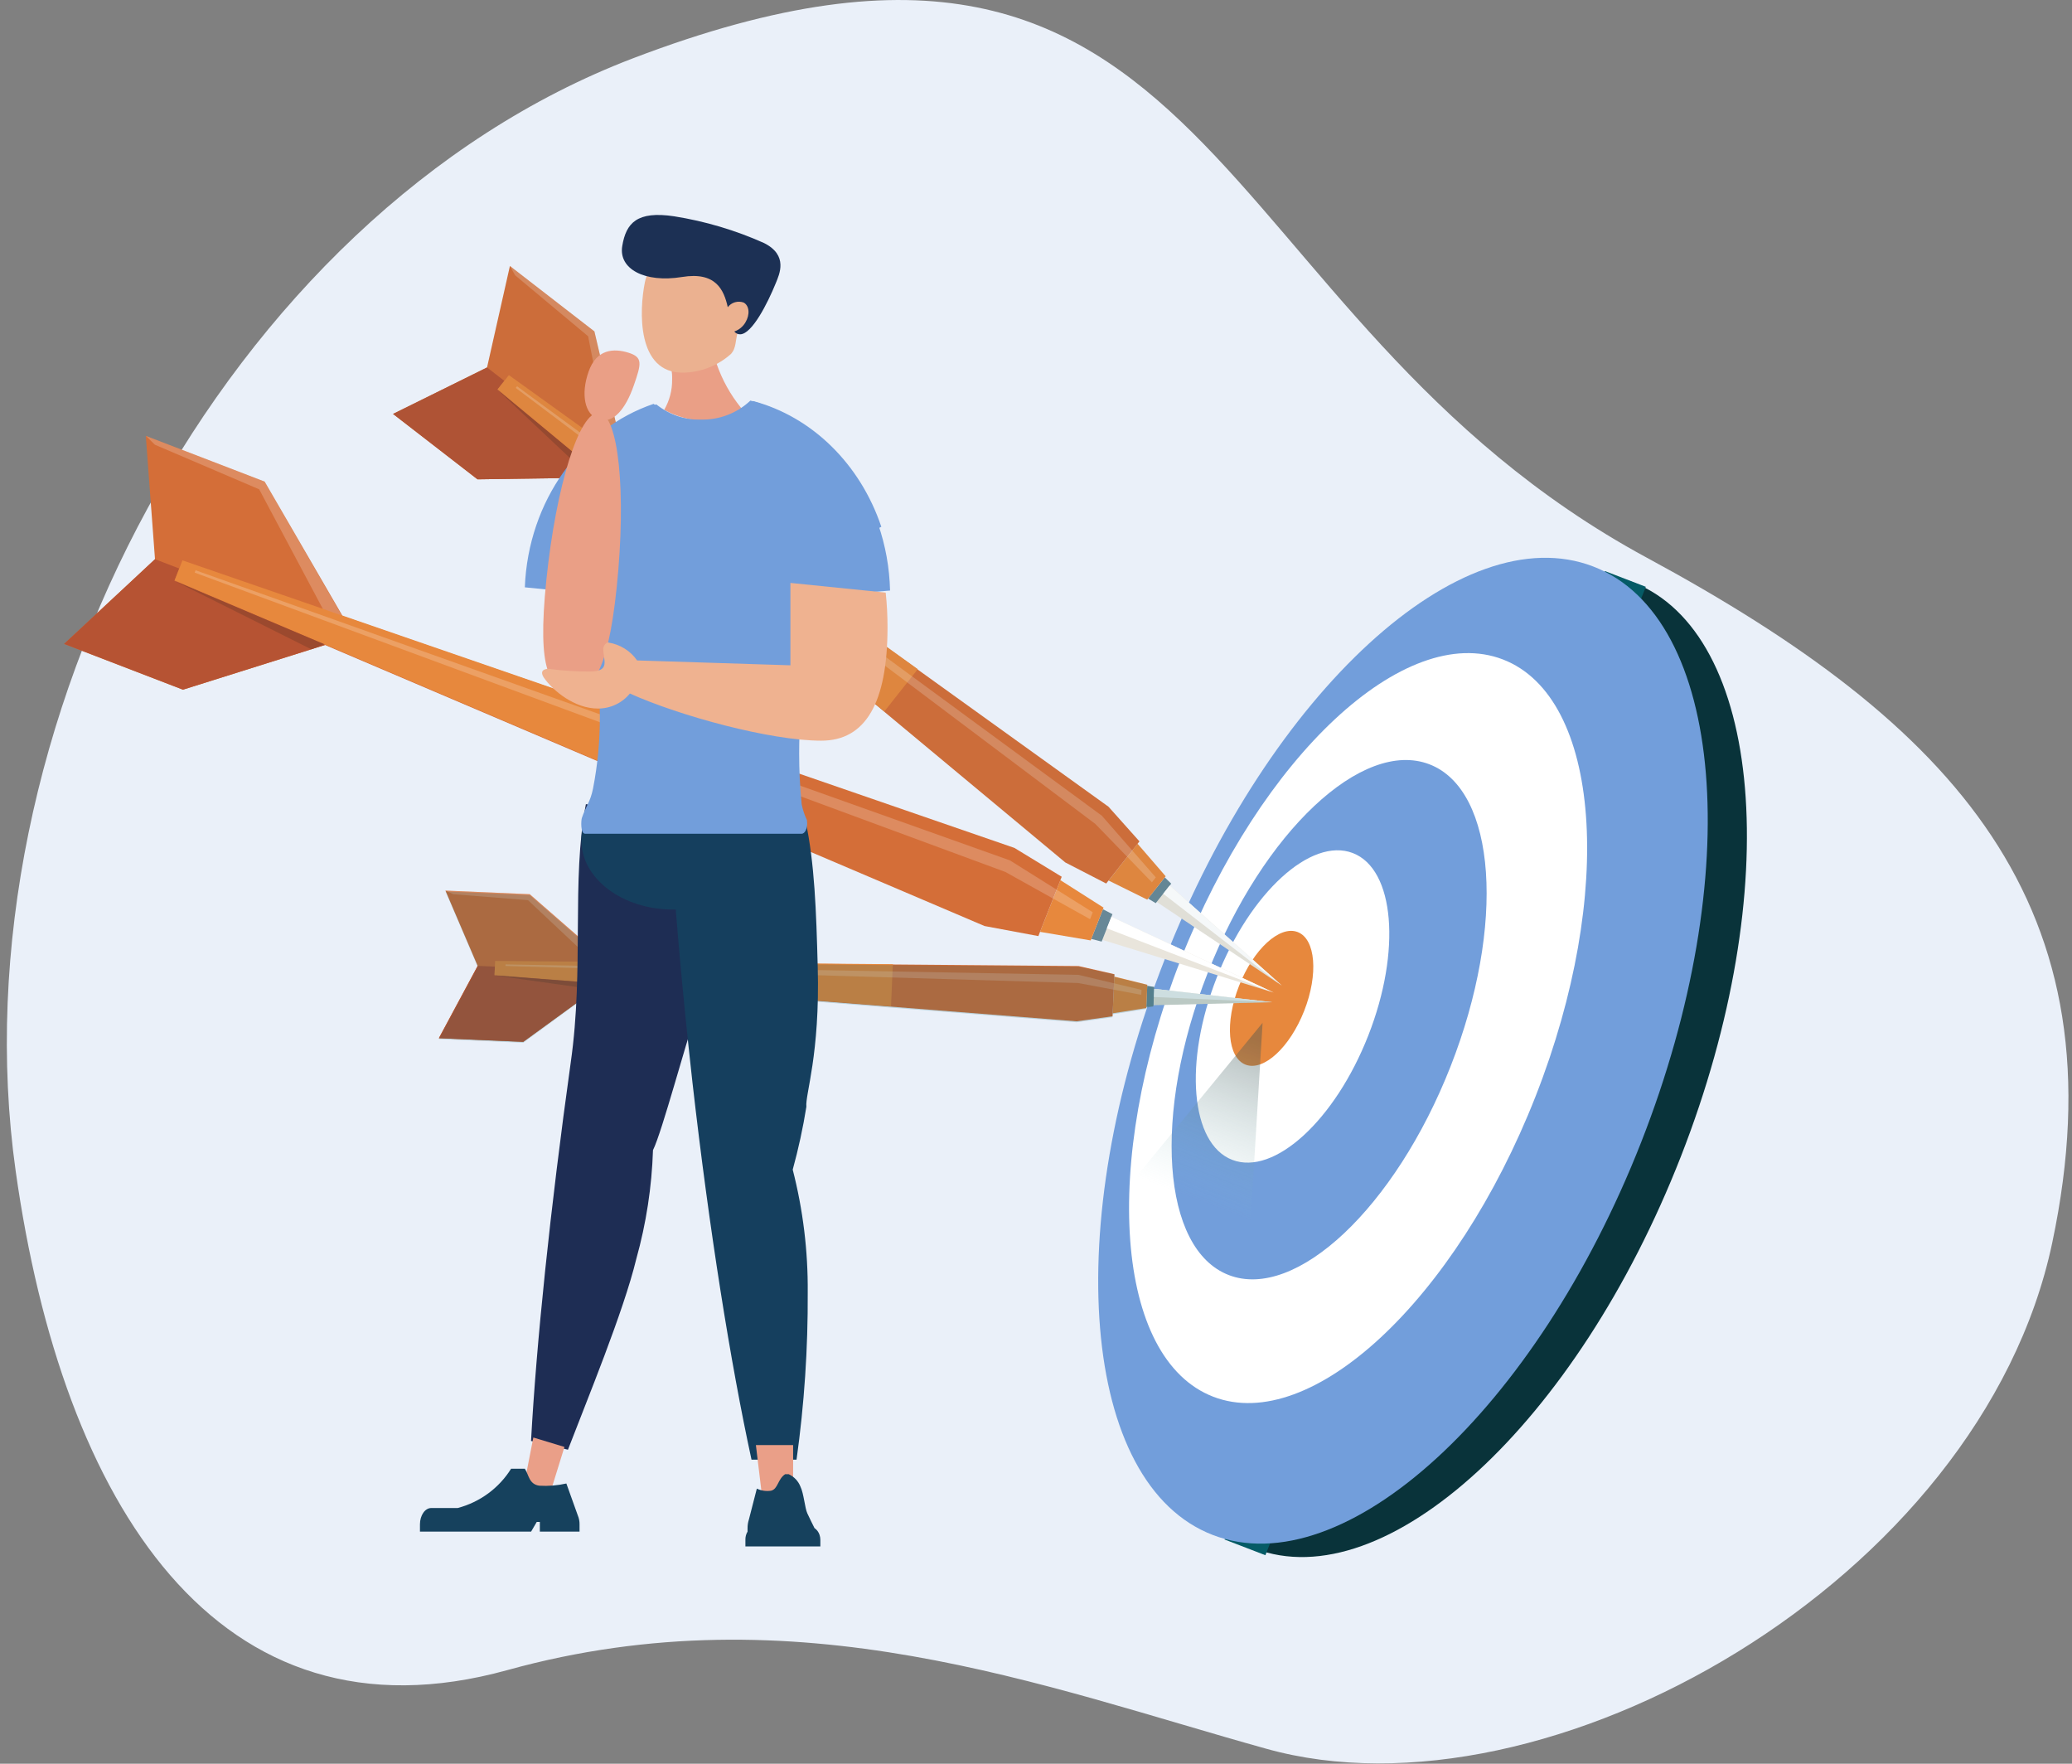 <svg width="235" height="200" viewBox="0 0 235 200" fill="none" xmlns="http://www.w3.org/2000/svg">
<rect x="0" y="0" width="235" height="200" fill="#808080" stroke="none"/>
<g clip-path="url(#clip0_2631_53554)">
<path d="M186.793 63.25C135.87 35.716 138.571 -18.923 71.736 6.632C25.46 24.334 -5.256 82.77 1.777 132.784C7.081 170.514 24.667 198.476 57.544 189.384C90.422 180.292 118.355 191.274 143.605 198.298C175.392 207.211 224.65 179.25 232.754 140.948C240.859 102.647 221.624 82.075 186.793 63.25Z" fill="#EAF0F9"/>
<path d="M190.649 131.124C202.483 100.862 200.011 71.707 185.127 66.004C170.243 60.301 148.584 80.21 136.749 110.472C124.915 140.734 127.387 169.889 142.271 175.592C157.155 181.295 178.814 161.386 190.649 131.124Z" fill="#09333A"/>
<path d="M186.661 66.541L182.028 64.758L138.885 174.574L143.518 176.357L186.661 66.541Z" fill="#055B66"/>
<path d="M186.129 129.544C198.043 99.217 195.61 69.978 180.694 64.236C165.778 58.495 144.028 78.425 132.113 108.752C120.199 139.079 122.632 168.319 137.548 174.06C152.464 179.802 174.214 159.871 186.129 129.544Z" fill="#729EDB"/>
<path d="M174.157 124.33C183.227 101.243 181.57 79.058 170.454 74.78C159.339 70.501 142.976 85.749 133.906 108.836C124.835 131.923 126.493 154.107 137.608 158.386C148.723 162.664 165.087 147.417 174.157 124.33Z" fill="white"/>
<path d="M164.518 120.931C170.801 104.937 169.729 89.598 162.123 86.67C154.517 83.742 143.257 94.334 136.973 110.328C130.69 126.322 131.762 141.661 139.368 144.589C146.974 147.517 158.234 136.925 164.518 120.931Z" fill="#729EDB"/>
<path d="M155.182 117.435C158.957 107.827 158.173 98.559 153.431 96.734C148.689 94.909 141.785 101.218 138.011 110.825C134.237 120.432 135.021 129.7 139.762 131.526C144.504 133.351 151.408 127.042 155.182 117.435Z" fill="white"/>
<path d="M147.915 114.631C149.547 110.479 149.216 106.476 147.176 105.691C145.137 104.906 142.161 107.636 140.53 111.788C138.899 115.94 139.229 119.943 141.269 120.728C143.308 121.513 146.284 118.783 147.915 114.631Z" fill="#E7883D"/>
<path d="M125.019 106.578L126.054 103.958L144.451 112.55L125.019 106.578Z" fill="#E9E5DC"/>
<path d="M20.75 78.207L7.27 73.019L17.58 63.41L16.536 49.425L30.016 54.613L40.156 72.101L20.75 78.207Z" fill="#D46E38"/>
<path d="M124.947 106.774L123.768 106.471L125.091 103.102L126.172 103.663L124.947 106.774Z" fill="#688897"/>
<path d="M123.704 106.641L117.959 105.669L120.264 99.804L125.163 102.924L123.704 106.641Z" fill="#E7883D"/>
<path d="M7.27 73.019L20.75 78.207L40.156 72.101L17.58 63.41L7.27 73.019Z" fill="#B65333"/>
<path d="M19.777 65.862L111.664 105.009L117.769 106.15L120.417 99.421L115.05 96.149L20.669 63.589L19.777 65.862Z" fill="#D46E38"/>
<path d="M125.532 105.268L126.055 103.958L144.452 112.55L125.532 105.268Z" fill="white"/>
<path d="M85.028 85.739L20.696 63.544L19.805 65.817L82.38 92.477L85.028 85.739Z" fill="#E7883D"/>
<path opacity="0.2" d="M22.083 64.934L114.024 98.877L123.632 104.234L123.938 103.45L114.546 97.567L22.182 64.667L22.083 64.934Z" fill="white"/>
<path opacity="0.2" d="M36.608 69.035L38.769 69.792L30.016 54.613L16.554 49.434L17.571 50.432L29.395 55.486L36.608 69.035Z" fill="white"/>
<path d="M35.302 73.625L19.777 65.862L36.788 73.055L35.302 73.625Z" fill="#9B492E"/>
<path opacity="0.4" d="M141.714 140.556L127.522 135.083L143.2 115.982L141.714 140.556Z" fill="url(#paint0_linear_2631_53554)"/>
<path d="M131.188 102.273L132.664 100.41L145.379 111.757L131.188 102.273Z" fill="#E9E5DC"/>
<path d="M54.158 54.354L44.577 46.938L55.239 41.67L57.833 30.163L67.414 37.579L71.295 54.105L54.158 54.354Z" fill="#D46E38"/>
<path d="M131.08 102.416L130.206 101.89L132.106 99.492L132.836 100.205L131.08 102.416Z" fill="#688897"/>
<path d="M130.116 102.014L125.73 99.849L129.017 95.677L132.205 99.367L130.116 102.014Z" fill="#E7883D"/>
<path d="M44.577 46.938L54.158 54.354L71.295 54.105L55.239 41.67L44.577 46.938Z" fill="#B65333"/>
<path d="M56.41 44.184L120.823 97.798L125.46 100.187L129.233 95.41L125.721 91.479L57.689 42.571L56.41 44.184Z" fill="#D46E38"/>
<path d="M131.926 101.346L132.664 100.41L145.379 111.757L131.926 101.346Z" fill="white"/>
<path d="M104.092 75.88L57.716 42.535L56.438 44.148L100.31 80.667L104.092 75.88Z" fill="#E7883D"/>
<path opacity="0.2" d="M58.49 43.988L124.226 93.431L130.647 100.053L131.088 99.492L124.965 92.495L58.643 43.801L58.49 43.988Z" fill="white"/>
<path opacity="0.2" d="M69.188 50.78L70.737 51.903L67.414 37.579L57.842 30.172L58.418 31.215L66.703 38.132L69.188 50.78Z" fill="white"/>
<path d="M67.009 54.167L56.41 44.184L68.351 54.06L67.009 54.167Z" fill="#9B492E"/>
<path d="M130.818 113.985L130.899 112.131L144.29 113.646L130.818 113.985Z" fill="#E9E5DC"/>
<path d="M59.346 118.139L49.773 117.729L54.177 109.528L50.521 100.989L60.084 101.399L70.206 110.233L59.346 118.139Z" fill="#D46E38"/>
<path d="M130.818 114.128L130.017 114.181L130.116 111.792L130.908 111.917L130.818 114.128Z" fill="#688897"/>
<path d="M130.007 114.306L126.198 114.903L126.378 110.741L130.124 111.668L130.007 114.306Z" fill="#E7883D"/>
<path d="M49.773 117.729L59.346 118.139L70.206 110.233L54.177 109.528L49.773 117.729Z" fill="#B65333"/>
<path d="M56.086 110.607L122.11 115.812L126.181 115.242L126.397 110.473L122.326 109.546L56.158 108.994L56.086 110.607Z" fill="#D46E38"/>
<path d="M130.863 113.058L130.899 112.131L144.29 113.646L130.863 113.058Z" fill="white"/>
<path d="M101.264 109.341L56.158 108.967L56.086 110.571L101.057 114.119L101.264 109.341Z" fill="#E7883D"/>
<path opacity="0.2" d="M57.328 109.537L122.272 111.472L129.44 112.809L129.467 112.247L122.317 110.545L57.337 109.359L57.328 109.537Z" fill="white"/>
<path opacity="0.2" d="M67.314 109.056L68.836 109.074L60.084 101.399L50.529 100.989L51.385 101.399L59.886 102.077L67.314 109.056Z" fill="white"/>
<path d="M67.486 112.211L56.086 110.607L68.297 111.534L67.486 112.211Z" fill="#9B492E"/>
<path opacity="0.2" d="M130.773 114.128L130.827 112.889L130.782 113.994L144.289 113.646L130.908 112.131V111.926L130.115 111.792V111.677L126.369 110.785V111.543L126.414 110.509L122.353 109.618L101.291 109.439L68.873 109.172L60.084 101.506L50.53 101.087L54.186 109.635L49.782 117.827L59.346 118.246L67.45 112.309L68.35 111.677L122.101 115.919L126.18 115.349V115.01L129.989 114.413L130.043 113.094L129.989 114.288L130.773 114.128Z" fill="#055B66"/>
<path opacity="0.04" d="M131.187 102.273L145.379 111.757L132.664 100.41L132.168 101.043L132.835 100.205L132.105 99.492L130.791 101.15L132.204 99.367L129.017 95.677L128.413 96.444L129.233 95.41L125.721 91.479L104.064 75.907L104.091 75.88L70.782 51.93L67.414 37.579L57.842 30.172L57.833 30.163L55.239 41.67L44.577 46.938L54.158 54.354L68.377 54.149L120.822 97.798L125.46 100.187L127.846 97.165L125.73 99.849L130.115 102.014L130.205 101.89L131.079 102.416L131.187 102.273Z" fill="#055B66"/>
<path d="M82.273 94.082C81.984 99.019 82.219 100.428 80.85 106.694C78.743 116.401 78.977 114.11 78.779 115.474C77.878 117.871 75.078 128.398 74.06 130.422C73.926 134.59 73.291 138.729 72.169 142.749C70.728 148.721 66.541 158.847 64.416 164.391L60.228 163.401C60.832 152.349 62.399 137.178 64.731 120.483C66.262 109.787 64.785 99.866 66.451 91.185L82.273 94.082Z" fill="#1E2D54"/>
<path d="M91.358 93.047C92.394 97.914 92.574 103.262 92.745 109.671C93.015 119.601 91.304 124.138 91.457 125.501C91.072 127.904 90.555 130.285 89.908 132.632C91.076 137.182 91.648 141.861 91.61 146.555C91.645 152.899 91.22 159.238 90.341 165.523H85.235C82.867 154.631 80.444 139.513 78.535 122.738C77.338 111.998 76.437 101.881 75.969 93.047H91.358Z" fill="#153F5E"/>
<path d="M76.32 103.138C82.054 103.138 86.703 99.626 86.703 95.294C86.703 90.962 82.054 87.45 76.32 87.45C70.586 87.45 65.938 90.962 65.938 95.294C65.938 99.626 70.586 103.138 76.32 103.138Z" fill="#153F5E"/>
<path d="M86.361 169.097H89.954V163.865H85.731L86.361 169.097Z" fill="#EA9F88"/>
<path d="M84.542 174.606V175.363H93.042V174.606C93.041 174.418 93.011 174.232 92.952 174.053C93.312 174.053 93.249 174.053 92.952 174.053C92.852 173.739 92.649 173.466 92.376 173.277C92.151 172.823 91.854 172.235 91.566 171.611C91.277 170.987 91.178 169.4 90.782 168.571C90.54 167.953 90.066 167.451 89.458 167.172H89.044C88.198 167.733 88.243 168.865 87.441 169.044C86.895 169.128 86.335 169.044 85.838 168.803L84.938 172.306C84.832 172.631 84.78 172.971 84.785 173.313V173.679C84.617 173.959 84.532 174.28 84.542 174.606Z" fill="#16415D"/>
<path d="M59.48 168.179L62.47 169.079L64.019 164.079L60.489 163.009L59.48 168.179Z" fill="#EA9F88"/>
<path d="M65.532 171.842L64.235 168.224C63.226 168.452 62.189 168.536 61.155 168.473C59.985 168.295 59.985 167.243 59.525 166.548H57.968C56.597 168.745 54.428 170.34 51.907 171.005H48.909C48.206 171.005 47.63 171.833 47.63 172.859V173.679H60.237L60.876 172.582H61.227V173.679H65.73V172.859C65.735 172.51 65.668 172.164 65.532 171.842Z" fill="#16415D"/>
<path d="M84.479 46.76C83.042 47.439 81.461 47.768 79.869 47.718C78.277 47.669 76.721 47.242 75.33 46.475C75.935 45.434 76.246 44.252 76.23 43.052C76.284 41.47 75.72 39.928 74.654 38.747V36.51H80.391C80.53 40.288 81.973 43.906 84.479 46.76Z" fill="#EA9F86"/>
<path d="M73.141 32.008C73.78 28.808 77.337 29.397 79.931 29.905C81.588 30.226 83.037 30.751 83.659 32.641C84.028 32.329 84.433 33.167 84.856 33.265C85.757 33.47 86.198 33.889 85.901 35.11C85.604 36.331 84.676 37.882 83.803 37.686C83.761 37.674 83.722 37.656 83.686 37.633C83.379 38.613 83.533 39.469 82.884 40.155C81.397 41.476 79.479 42.222 77.481 42.259C72.195 42.321 72.493 35.208 73.141 32.008Z" fill="#EBB190"/>
<path d="M70.575 27.89C71.007 25.288 72.25 23.888 76.473 24.53C79.981 25.089 83.4 26.105 86.639 27.552C89.44 28.942 88.386 31.117 87.999 32.08C87.036 34.45 85.298 37.846 83.974 37.909C83.841 37.916 83.708 37.891 83.587 37.835C83.466 37.779 83.361 37.694 83.281 37.588C83.813 37.41 84.261 37.045 84.541 36.563C85.082 35.672 84.992 34.664 84.343 34.308C84.026 34.193 83.679 34.182 83.355 34.276C83.031 34.371 82.746 34.566 82.542 34.834C82.101 32.864 81.192 30.778 77.346 31.411C73.105 32.097 70.133 30.493 70.575 27.89Z" fill="#1C3054"/>
<path d="M82.191 67.778C74.62 67.793 67.053 67.4 59.525 66.601C59.904 56.797 65.928 48.569 74.131 45.797C75.629 46.997 77.51 47.629 79.435 47.58C80.478 47.611 81.517 47.436 82.491 47.066C83.465 46.696 84.355 46.137 85.109 45.423C94.032 47.794 100.696 56.502 100.948 66.967C95.059 67.501 88.755 67.778 82.191 67.778Z" fill="#729EDB"/>
<path d="M90.935 94.545H66.37C65.802 94.545 65.91 92.994 65.991 92.762C66.46 91.363 66.946 90.98 67.261 89.411C67.782 86.729 68.042 84.004 68.035 81.273C68.035 72.11 65.253 63.446 61.588 58.33C62.703 55.462 64.426 52.864 66.641 50.711C68.856 48.559 71.512 46.901 74.429 45.851C75.927 47.05 77.807 47.682 79.733 47.633C80.776 47.663 81.814 47.487 82.787 47.117C83.761 46.746 84.651 46.189 85.406 45.476C92.133 47.259 97.581 52.661 99.958 59.738C94.654 62.055 90.638 72.671 90.638 85.418C90.636 87.352 90.732 89.286 90.926 91.211C91.048 91.828 91.248 92.427 91.52 92.994C91.665 94.019 91.232 94.545 90.935 94.545Z" fill="#729EDB"/>
<path d="M61.966 65.772C60.859 76.469 62.48 77.903 64.668 78.109C66.856 78.314 68.855 77.217 69.954 66.521C71.052 55.825 70.152 47.018 67.937 46.813C65.721 46.608 63.065 55.094 61.966 65.772Z" fill="#EA9F86"/>
<path d="M66.757 42.143C65.856 44.683 66.289 47.036 67.936 47.562C69.584 48.088 70.971 46.314 71.863 43.765C72.754 41.216 72.925 40.512 71.277 39.995C69.629 39.478 67.648 39.567 66.757 42.143Z" fill="#EA9F86"/>
<path d="M62.371 75.862C63.864 76.061 65.368 76.156 66.874 76.148C69.278 76.148 68.423 74.909 68.423 73.554C68.423 73.26 68.747 72.796 69.026 72.867C69.675 72.971 70.296 73.204 70.852 73.551C71.407 73.899 71.886 74.355 72.259 74.891L89.647 75.443V66.102L100.453 67.198C100.591 68.495 100.661 69.799 100.66 71.103C100.66 79.686 98.184 83.991 93.141 83.991C87.396 83.991 77.121 81.201 71.439 78.643C71 79.183 70.443 79.616 69.809 79.911C69.176 80.206 68.483 80.355 67.783 80.346C65.217 80.346 62.731 78.367 61.678 76.834C61.056 75.862 62.074 75.809 62.371 75.862Z" fill="#EFB290"/>
</g>
<defs>
<linearGradient id="paint0_linear_2631_53554" x1="144.293" y1="114.321" x2="135.92" y2="136.171" gradientUnits="userSpaceOnUse">
<stop offset="0.17" stop-color="#3F514F"/>
<stop offset="1" stop-color="#8CCAD2" stop-opacity="0"/>
</linearGradient>
<clipPath id="clip0_2631_53554">
<rect width="233.778" height="200" fill="white" transform="translate(0.777)"/>
</clipPath>
</defs>
</svg>
